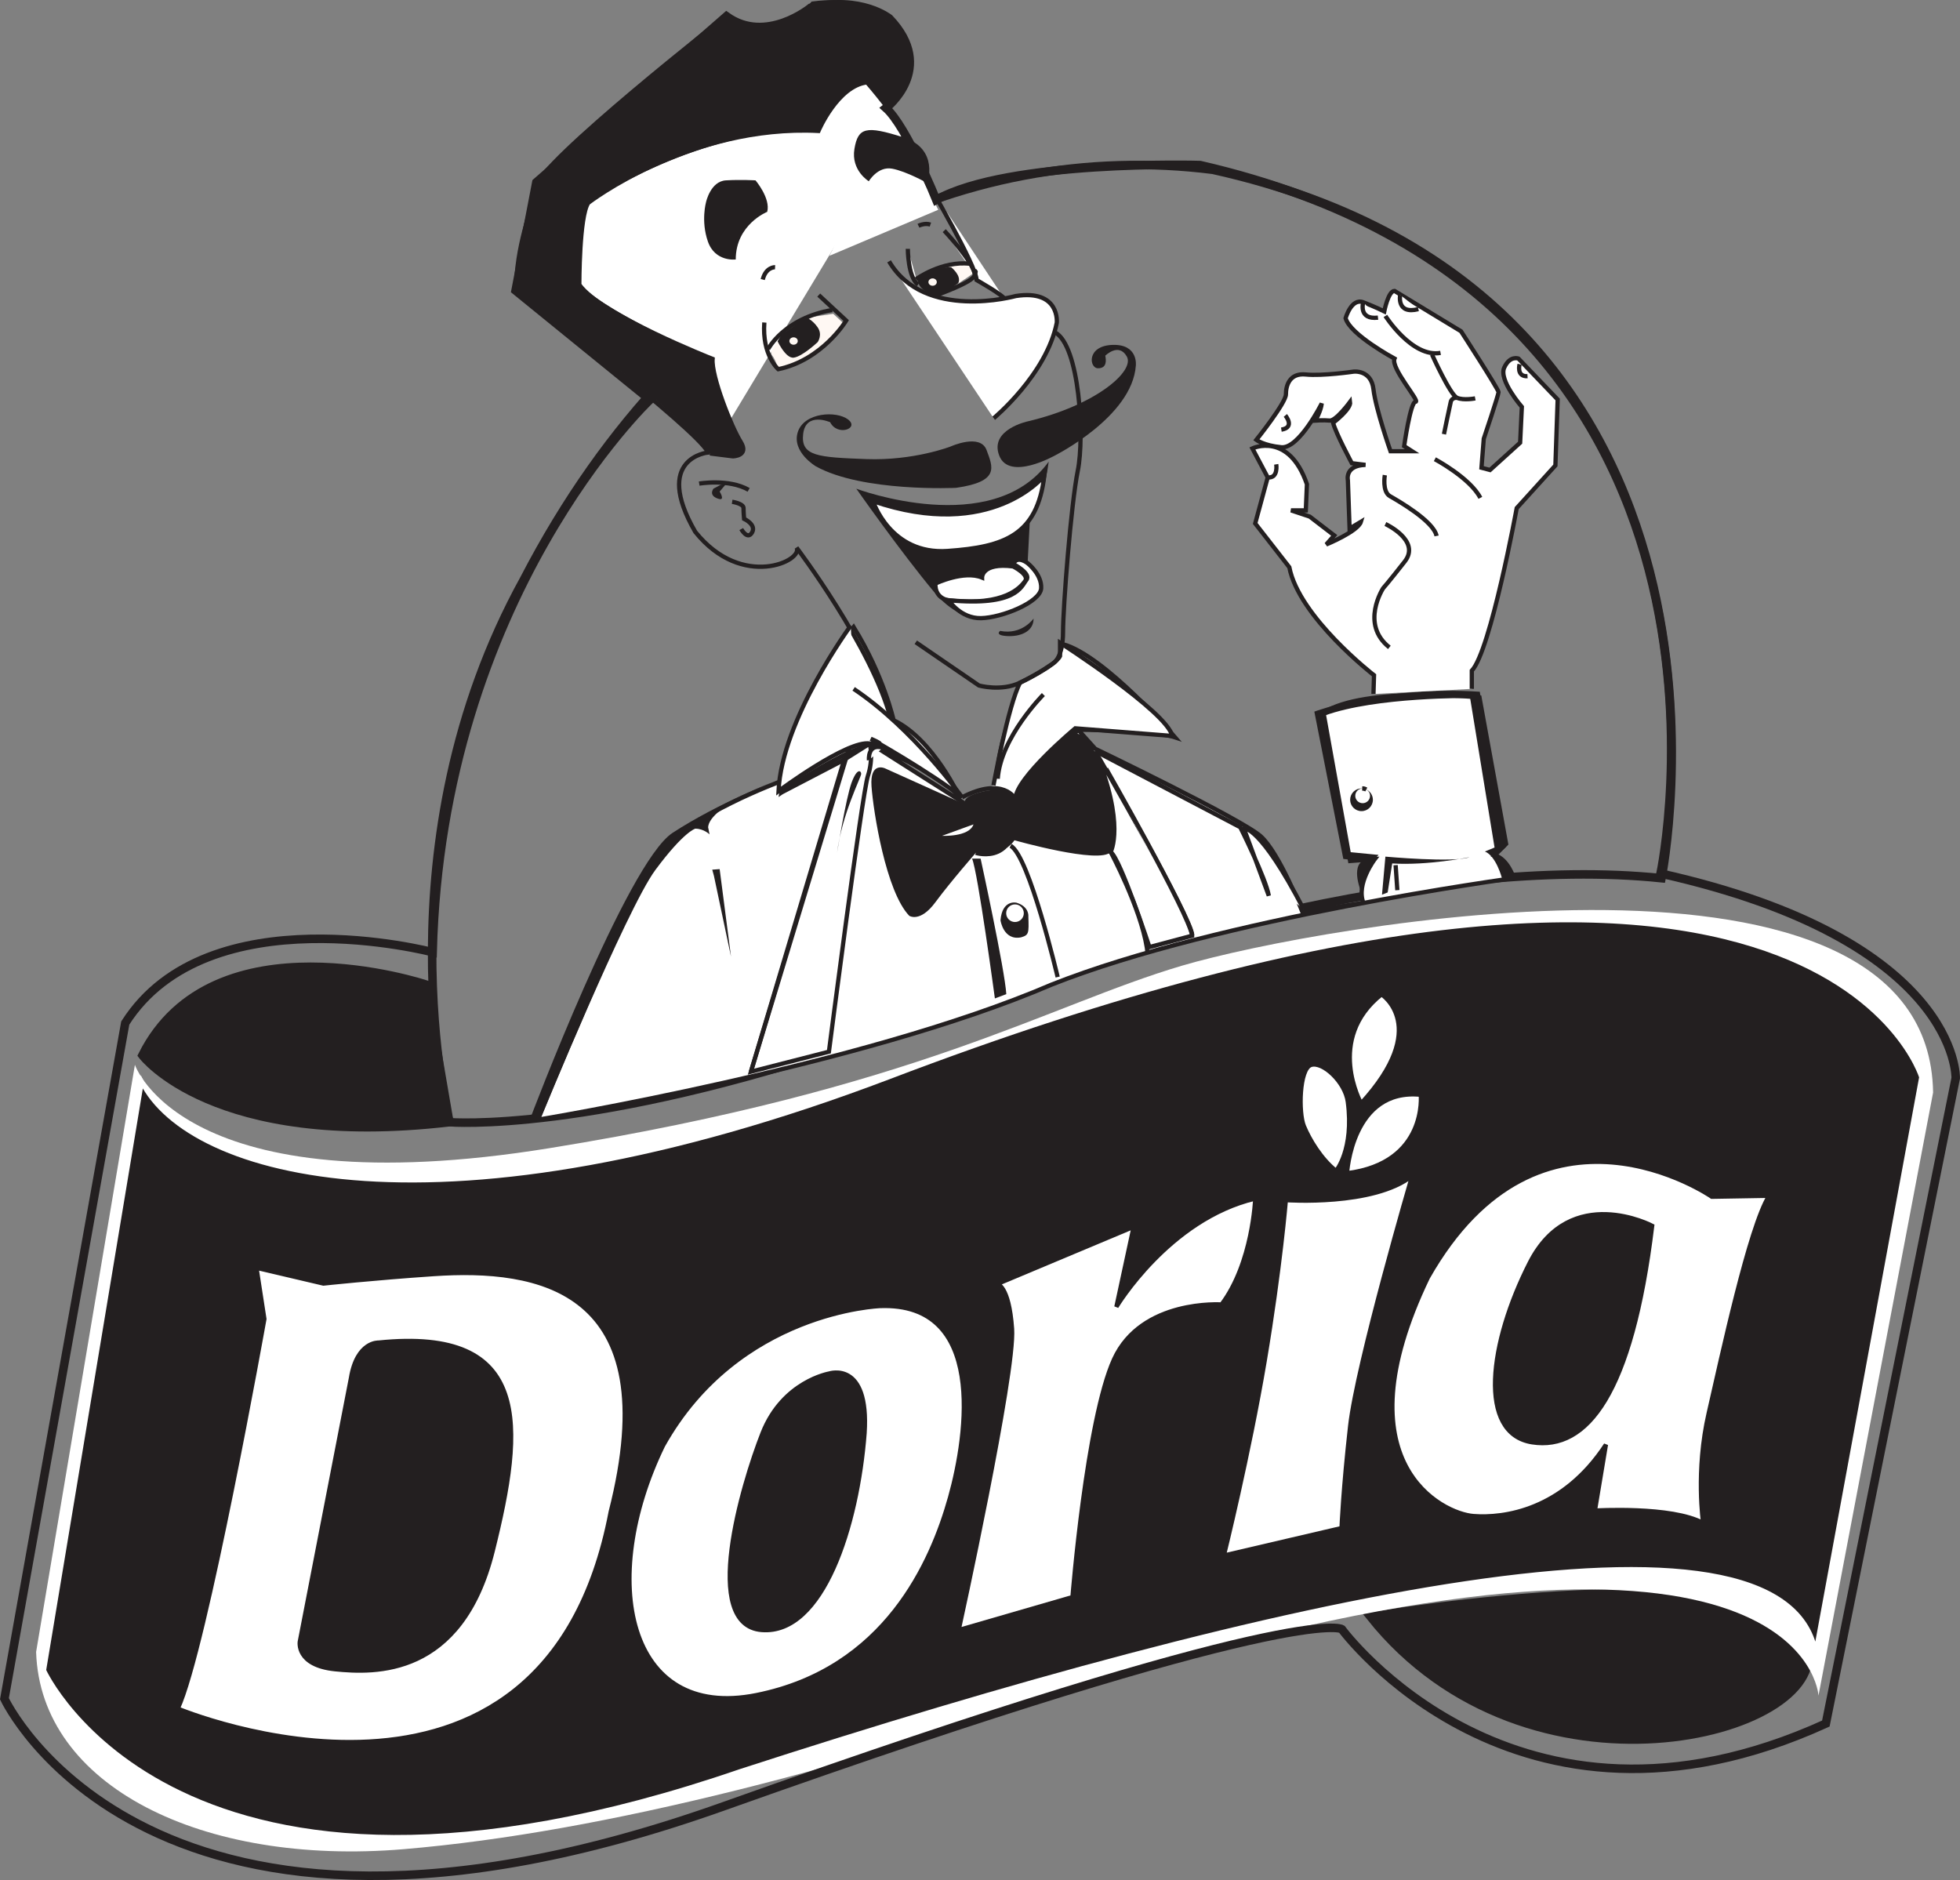 <?xml version="1.0" encoding="UTF-8"?>
<svg xmlns="http://www.w3.org/2000/svg" xmlns:xlink="http://www.w3.org/1999/xlink" width="459.46pt" height="440.72pt" viewBox="0 0 459.46 440.72" version="1.1">
<rect x="0" y="0" width="459.46" height="440.72" fill="#808080" stroke="none"/>
<defs>
<clipPath id="clip1">
  <path d="M 0 0 L 459.461 0 L 459.461 440.719 L 0 440.719 Z M 0 0 "/>
</clipPath>
</defs>
<g id="surface1">
<path style=" stroke:none;fill-rule:nonzero;fill:rgb(13.699%,12.199%,12.5%);fill-opacity:1;" d="M 321.223 378.949 C 321.223 378.949 417.777 362.684 423.656 386.27 C 428.691 406.598 358.168 425.305 321.223 378.949 "/>
<path style="fill:none;stroke-width:20;stroke-linecap:butt;stroke-linejoin:miter;stroke:rgb(13.699%,12.199%,12.5%);stroke-opacity:1;stroke-miterlimit:4;" d="M 3212.227 617.708 C 3212.227 617.708 4177.773 780.364 4236.562 544.505 C 4286.914 341.223 3581.68 154.153 3212.227 617.708 Z M 3212.227 617.708 " transform="matrix(0.1,0,0,-0.1,0,440.72)"/>
<path style="fill:none;stroke-width:20;stroke-linecap:butt;stroke-linejoin:miter;stroke:rgb(13.699%,12.199%,12.5%);stroke-opacity:1;stroke-miterlimit:4;" d="M 2843.203 4009.153 C 2261.953 4082.981 1616.133 3796.966 1228.672 3049.7 C 887.305 2431.536 1053.359 1776.497 1053.359 1776.497 C 1053.359 1776.497 1385.508 1748.841 2031.328 1970.247 C 2612.539 2191.653 3359.844 2403.841 3894.922 2348.528 C 3894.922 2348.528 4171.719 3713.958 2843.203 4009.153 Z M 2843.203 4009.153 " transform="matrix(0.1,0,0,-0.1,0,440.72)"/>
<path style=" stroke:none;fill-rule:nonzero;fill:rgb(100%,100%,100%);fill-opacity:1;" d="M 209.594 29.145 L 194.438 59.961 L 219.945 49.176 "/>
<path style=" stroke:none;fill-rule:nonzero;fill:rgb(100%,100%,100%);fill-opacity:1;" d="M 350.383 200.5 L 353.059 197.824 L 346.816 163.488 C 346.816 163.488 320.062 160.812 310.25 167.055 L 316.492 201.836 L 322.289 201.391 C 322.289 201.391 317.832 207.188 319.613 211.648 L 305.348 213.875 C 305.348 213.875 299.992 200.051 295.535 196.039 C 291.078 192.027 256.742 175.527 256.742 175.527 L 252.727 171.07 L 238.688 187.617 L 227.309 189.094 L 204.57 174.637 L 183.168 185.785 L 183.168 183.109 C 183.168 183.109 161.316 191.137 154.629 200.051 C 147.938 208.973 126.086 262.48 126.086 262.48 C 126.086 262.48 201.895 250 246.488 230.824 C 285.727 215.215 354.844 205.852 354.844 205.852 C 354.844 205.852 353.504 201.391 350.383 200.5 M 252.727 171.07 C 252.727 171.07 270.117 171.07 275.469 172.852 C 275.469 172.852 258.973 153.68 249.16 151.004 L 249.16 154.125 C 249.16 154.125 250.5 155.906 239.797 160.367 C 239.797 160.367 233.555 173.297 233.555 184.445 C 233.555 184.445 237.578 185.883 238.688 187.617 C 238.688 187.617 247.379 172.852 252.727 171.07 M 225.082 187.121 C 225.082 187.121 218.84 173.297 209.477 168.84 C 209.477 168.84 207.246 158.582 200.109 146.988 C 200.109 146.988 186.285 164.379 183.168 185.785 C 183.168 185.785 198.773 175.082 204.57 174.637 C 204.57 174.637 221.516 181.77 225.082 187.121 "/>
<path style="fill:none;stroke-width:10;stroke-linecap:butt;stroke-linejoin:miter;stroke:rgb(13.699%,12.199%,12.5%);stroke-opacity:1;stroke-miterlimit:4;" d="M 3503.828 2402.2 L 3530.586 2428.958 L 3468.164 2772.317 C 3468.164 2772.317 3200.625 2799.075 3102.5 2736.653 L 3164.922 2388.841 L 3222.891 2393.294 C 3222.891 2393.294 3178.32 2335.325 3196.133 2290.716 L 3053.477 2268.45 C 3053.477 2268.45 2999.922 2406.692 2955.352 2446.809 C 2910.781 2486.927 2567.422 2651.927 2567.422 2651.927 L 2527.266 2696.497 L 2386.875 2531.028 L 2273.086 2516.262 L 2045.703 2660.833 L 1831.68 2549.348 L 1831.68 2576.106 C 1831.68 2576.106 1613.164 2495.833 1546.289 2406.692 C 1479.375 2317.473 1260.859 1782.395 1260.859 1782.395 C 1260.859 1782.395 2018.945 1907.2 2464.883 2098.958 C 2857.266 2255.052 3548.438 2348.684 3548.438 2348.684 C 3548.438 2348.684 3535.039 2393.294 3503.828 2402.2 Z M 2527.266 2696.497 C 2527.266 2696.497 2701.172 2696.497 2754.688 2678.684 C 2754.688 2678.684 2589.727 2870.403 2491.602 2897.161 L 2491.602 2865.95 C 2491.602 2865.95 2505 2848.137 2397.969 2803.528 C 2397.969 2803.528 2335.547 2674.231 2335.547 2562.747 C 2335.547 2562.747 2375.781 2548.372 2386.875 2531.028 C 2386.875 2531.028 2473.789 2678.684 2527.266 2696.497 Z M 2250.82 2535.989 C 2250.82 2535.989 2188.398 2674.231 2094.766 2718.802 C 2094.766 2718.802 2072.461 2821.38 2001.094 2937.317 C 2001.094 2937.317 1862.852 2763.411 1831.68 2549.348 C 1831.68 2549.348 1987.734 2656.38 2045.703 2660.833 C 2045.703 2660.833 2215.156 2589.505 2250.82 2535.989 Z M 2250.82 2535.989 " transform="matrix(0.1,0,0,-0.1,0,440.72)"/>
<path style=" stroke:none;fill-rule:nonzero;fill:rgb(100%,100%,100%);fill-opacity:1;" d="M 31.625 249.609 C 31.625 249.609 42.742 283.09 128.902 269.141 C 215.059 255.191 245.633 235.66 277.129 226.363 C 308.629 217.066 452.227 191.023 453.152 256.125 L 426.289 397.477 C 426.289 397.477 423.508 345.398 265.086 391.898 C 199.348 414.324 141.871 429.508 94.625 433.488 C 47.375 437.465 9.457 418.664 8.465 387.25 "/>
<path style=" stroke:none;fill-rule:nonzero;fill:rgb(13.699%,12.199%,12.5%);fill-opacity:1;" d="M 226.637 188.758 L 207.461 180.117 C 207.461 180.117 203.879 178.434 204.297 184.332 C 204.719 190.234 207.668 208.992 213.148 214.684 C 213.148 214.684 215.68 216.371 219.262 211.52 C 222.844 206.676 228.746 199.93 228.746 199.93 C 228.746 199.93 234.859 201.191 237.809 196.977 C 237.809 196.977 257.828 202.668 260.359 199.719 C 262.891 196.77 258.672 178.008 255.09 173.586 C 251.508 169.16 246.871 175.27 246.871 175.27 C 246.871 175.27 240.34 181.594 238.02 187.285 C 238.02 187.285 236.121 184.121 230.223 185.598 C 224.32 187.07 226.637 188.758 226.637 188.758 "/>
<path style=" stroke:none;fill-rule:nonzero;fill:rgb(100%,100%,100%);fill-opacity:1;" d="M 197.883 178.09 L 203.902 174.301 C 203.902 174.301 204.793 177.867 203.453 181.883 C 202.117 185.895 194.312 246.543 194.312 246.543 L 176.031 251.223 "/>
<path style="fill:none;stroke-width:10;stroke-linecap:butt;stroke-linejoin:miter;stroke:rgb(13.699%,12.199%,12.5%);stroke-opacity:1;stroke-miterlimit:4;" d="M 1978.828 2626.302 L 2039.023 2664.192 C 2039.023 2664.192 2047.93 2628.528 2034.531 2588.372 C 2021.172 2548.255 1943.125 1941.77 1943.125 1941.77 L 1760.312 1894.973 Z M 1978.828 2626.302 " transform="matrix(0.1,0,0,-0.1,0,440.72)"/>
<path style=" stroke:none;fill-rule:nonzero;fill:rgb(100%,100%,100%);fill-opacity:1;" d="M 256.742 176.086 C 256.742 176.086 279.707 215.77 279.484 219.34 L 269.449 222.016 C 269.449 222.016 262.641 201.277 260.359 199.719 C 260.359 199.719 263.879 193.254 256.742 176.086 "/>
<path style="fill:none;stroke-width:10;stroke-linecap:butt;stroke-linejoin:miter;stroke:rgb(13.699%,12.199%,12.5%);stroke-opacity:1;stroke-miterlimit:4;" d="M 2567.422 2646.341 C 2567.422 2646.341 2797.07 2249.505 2794.844 2213.802 L 2694.492 2187.044 C 2694.492 2187.044 2626.406 2394.427 2603.594 2410.012 C 2603.594 2410.012 2638.789 2474.661 2567.422 2646.341 Z M 2567.422 2646.341 " transform="matrix(0.1,0,0,-0.1,0,440.72)"/>
<path style=" stroke:none;fill-rule:nonzero;fill:rgb(13.699%,12.199%,12.5%);fill-opacity:1;" d="M 33.23 253.645 L 10.312 391.559 C 10.312 391.559 41.484 460.582 173.504 415.223 C 298.852 374.516 417.863 347.762 425.629 387.125 L 450.387 252.523 C 450.387 252.523 425.629 169.695 208.344 252.523 C 103.262 292.406 44.219 275.801 33.23 253.645 "/>
<path style="fill:none;stroke-width:10;stroke-linecap:butt;stroke-linejoin:miter;stroke:rgb(100%,100%,100%);stroke-opacity:1;stroke-miterlimit:4;" d="M 332.305 1870.755 L 103.125 491.614 C 103.125 491.614 414.844 -198.62 1735.039 254.973 C 2988.516 662.044 4178.633 929.583 4256.289 535.95 L 4503.867 1881.966 C 4503.867 1881.966 4256.289 2710.247 2083.438 1881.966 C 1032.617 1483.138 442.188 1649.192 332.305 1870.755 Z M 332.305 1870.755 " transform="matrix(0.1,0,0,-0.1,0,440.72)"/>
<path style=" stroke:none;fill-rule:nonzero;fill:rgb(13.699%,12.199%,12.5%);fill-opacity:1;" d="M 99.801 230.781 C 99.801 230.781 49.98 214.176 33.375 247.383 C 33.375 247.383 49.98 269.527 105.336 263.07 "/>
<path style="fill:none;stroke-width:20;stroke-linecap:butt;stroke-linejoin:miter;stroke:rgb(13.699%,12.199%,12.5%);stroke-opacity:1;stroke-miterlimit:4;" d="M 998.008 2099.387 C 998.008 2099.387 499.805 2265.442 333.75 1933.372 C 333.75 1933.372 499.805 1711.927 1053.359 1776.497 Z M 998.008 2099.387 " transform="matrix(0.1,0,0,-0.1,0,440.72)"/>
<path style=" stroke:none;fill-rule:nonzero;fill:rgb(100%,100%,100%);fill-opacity:1;" d="M 233.75 301.012 L 265.746 287.59 L 261.703 306.348 C 261.703 306.348 274.023 285.75 294.254 280.969 C 294.254 280.969 293.699 296.051 286.348 305.797 C 286.348 305.797 267.59 304.508 261.152 318.668 C 254.715 332.828 251.406 374.391 251.406 374.391 L 224.738 382.113 C 224.738 382.113 237.98 321.797 237.242 311.496 C 236.508 301.199 233.75 301.012 233.75 301.012 "/>
<path style="fill:none;stroke-width:10;stroke-linecap:butt;stroke-linejoin:miter;stroke:rgb(13.699%,12.199%,12.5%);stroke-opacity:1;stroke-miterlimit:4;" d="M 2337.5 1397.083 L 2657.461 1531.302 L 2617.031 1343.723 C 2617.031 1343.723 2740.234 1549.7 2942.539 1597.513 C 2942.539 1597.513 2936.992 1446.692 2863.477 1349.231 C 2863.477 1349.231 2675.898 1362.122 2611.523 1220.52 C 2547.148 1078.919 2514.062 663.294 2514.062 663.294 L 2247.383 586.067 C 2247.383 586.067 2379.805 1189.231 2372.422 1292.239 C 2365.078 1395.208 2337.5 1397.083 2337.5 1397.083 Z M 2337.5 1397.083 " transform="matrix(0.1,0,0,-0.1,0,440.72)"/>
<path style=" stroke:none;fill-rule:nonzero;fill:rgb(100%,100%,100%);fill-opacity:1;" d="M 301.426 281.336 C 301.426 281.336 322.02 282.809 331.031 275.637 C 331.031 275.637 318.16 319.586 316.504 334.301 C 314.848 349.012 314.48 358.207 314.48 358.207 L 286.898 364.645 C 286.898 364.645 292.781 340.918 296.461 319.035 C 300.137 297.152 301.426 281.336 301.426 281.336 "/>
<path style="fill:none;stroke-width:10;stroke-linecap:butt;stroke-linejoin:miter;stroke:rgb(13.699%,12.199%,12.5%);stroke-opacity:1;stroke-miterlimit:4;" d="M 3014.258 1593.841 C 3014.258 1593.841 3220.195 1579.114 3310.312 1650.833 C 3310.312 1650.833 3181.602 1211.341 3165.039 1064.192 C 3148.477 917.083 3144.805 825.13 3144.805 825.13 L 2868.984 760.755 C 2868.984 760.755 2927.812 998.02 2964.609 1216.848 C 3001.367 1435.677 3014.258 1593.841 3014.258 1593.841 Z M 3014.258 1593.841 " transform="matrix(0.1,0,0,-0.1,0,440.72)"/>
<path style=" stroke:none;fill-rule:nonzero;fill:rgb(100%,100%,100%);fill-opacity:1;" d="M 115.484 363.633 C 108.105 393.156 87.809 392.23 78.582 391.309 C 69.355 390.387 70.277 384.852 70.277 384.852 L 82.273 323.039 C 83.691 314.434 88.73 314.734 88.73 314.734 C 124.711 311.043 122.867 334.109 115.484 363.633 M 101.68 298.672 C 87.676 299.617 75.816 300.895 75.816 300.895 L 60.129 297.207 L 61.977 309.199 C 61.977 309.199 48.137 386.699 41.676 400.535 C 41.676 400.535 127.48 436.52 143.164 354.406 C 156.617 301.762 125.938 297.035 101.68 298.672 "/>
<path style="fill:none;stroke-width:10;stroke-linecap:butt;stroke-linejoin:miter;stroke:rgb(13.699%,12.199%,12.5%);stroke-opacity:1;stroke-miterlimit:4;" d="M 1154.844 770.872 C 1081.055 475.637 878.086 484.895 785.82 494.114 C 693.555 503.333 702.773 558.684 702.773 558.684 L 822.734 1176.809 C 836.914 1262.864 887.305 1259.856 887.305 1259.856 C 1247.109 1296.77 1228.672 1066.106 1154.844 770.872 Z M 1016.797 1420.481 C 876.758 1411.028 758.164 1398.255 758.164 1398.255 L 601.289 1435.13 L 619.766 1315.208 C 619.766 1315.208 481.367 540.208 416.758 401.848 C 416.758 401.848 1274.805 42.005 1431.641 863.138 C 1566.172 1389.583 1259.375 1436.848 1016.797 1420.481 Z M 1016.797 1420.481 " transform="matrix(0.1,0,0,-0.1,0,440.72)"/>
<path style=" stroke:none;fill-rule:nonzero;fill:rgb(100%,100%,100%);fill-opacity:1;" d="M 202.672 335.953 C 201.02 357.656 192.926 383.219 178.582 382.113 C 164.238 381.012 173.984 348.094 178.766 335.953 C 183.547 323.816 194.398 321.98 194.398 321.98 C 194.398 321.98 203.777 318.855 202.672 335.953 M 206.352 306.164 C 206.352 306.164 173.066 307.266 155.41 338.895 C 140.148 370.344 146.953 403.445 177.297 397.375 C 207.637 391.309 218.488 366.113 222.719 351.035 C 226.945 335.953 231.18 305.246 206.352 306.164 "/>
<path style="fill:none;stroke-width:10;stroke-linecap:butt;stroke-linejoin:miter;stroke:rgb(13.699%,12.199%,12.5%);stroke-opacity:1;stroke-miterlimit:4;" d="M 2026.719 1047.669 C 2010.195 830.638 1929.258 575.013 1785.82 586.067 C 1642.383 597.083 1739.844 926.263 1787.656 1047.669 C 1835.469 1169.036 1943.984 1187.395 1943.984 1187.395 C 1943.984 1187.395 2037.773 1218.645 2026.719 1047.669 Z M 2063.516 1345.559 C 2063.516 1345.559 1730.664 1334.544 1554.102 1018.255 C 1401.484 703.763 1469.531 372.747 1772.969 433.45 C 2076.367 494.114 2184.883 746.067 2227.188 896.848 C 2269.453 1047.669 2311.797 1354.739 2063.516 1345.559 Z M 2063.516 1345.559 " transform="matrix(0.1,0,0,-0.1,0,440.72)"/>
<path style=" stroke:none;fill-rule:nonzero;fill:rgb(100%,100%,100%);fill-opacity:1;" d="M 359.168 338.109 C 346.297 336.09 349.055 314.754 358.617 295.996 C 368.18 277.238 387.305 287.355 387.305 287.355 C 382.523 326.707 372.043 340.133 359.168 338.109 M 414.707 280.316 L 401.281 280.547 C 401.281 280.547 361.191 252.777 334.711 299.492 C 313.746 343.074 338.203 354.844 345.379 355.395 C 352.551 355.949 366.34 354.109 376.457 338.66 L 373.883 354.109 C 373.883 354.109 391.902 353.004 399.258 357.047 C 399.258 357.047 397.422 344.914 400.547 331.305 C 403.672 317.695 410.109 287.672 414.707 280.316 "/>
<path style="fill:none;stroke-width:10;stroke-linecap:butt;stroke-linejoin:miter;stroke:rgb(13.699%,12.199%,12.5%);stroke-opacity:1;stroke-miterlimit:4;" d="M 3591.68 1026.106 C 3462.969 1046.302 3490.547 1259.661 3586.172 1447.239 C 3681.797 1634.817 3873.047 1533.645 3873.047 1533.645 C 3825.234 1140.13 3720.43 1005.872 3591.68 1026.106 Z M 4147.07 1604.036 L 4012.812 1601.731 C 4012.812 1601.731 3611.914 1879.427 3347.109 1412.278 C 3137.461 976.458 3382.031 858.763 3453.789 853.255 C 3525.508 847.708 3663.398 866.106 3764.57 1020.598 L 3738.828 866.106 C 3738.828 866.106 3919.023 877.161 3992.578 836.731 C 3992.578 836.731 3974.219 958.059 4005.469 1094.153 C 4036.719 1230.247 4101.094 1530.481 4147.07 1604.036 Z M 4147.07 1604.036 " transform="matrix(0.1,0,0,-0.1,0,440.72)"/>
<path style=" stroke:none;fill-rule:nonzero;fill:rgb(100%,100%,100%);fill-opacity:1;" d="M 315.953 258.297 C 315.344 253.645 310.07 248.73 307.309 249.652 C 304.551 250.57 304.367 260.871 305.656 263.992 C 306.941 267.121 309.699 271.719 313.195 274.477 C 313.195 274.477 317.426 269.516 315.953 258.297 "/>
<path style="fill:none;stroke-width:10;stroke-linecap:butt;stroke-linejoin:miter;stroke:rgb(13.699%,12.199%,12.5%);stroke-opacity:1;stroke-miterlimit:4;" d="M 3159.531 1824.231 C 3153.438 1870.755 3100.703 1919.895 3073.086 1910.677 C 3045.508 1901.497 3043.672 1798.489 3056.562 1767.278 C 3069.414 1735.989 3096.992 1690.013 3131.953 1662.434 C 3131.953 1662.434 3174.258 1712.044 3159.531 1824.231 Z M 3159.531 1824.231 " transform="matrix(0.1,0,0,-0.1,0,440.72)"/>
<path style=" stroke:none;fill-rule:nonzero;fill:rgb(100%,100%,100%);fill-opacity:1;" d="M 315.77 275.027 C 315.77 275.027 316.871 254.984 333.055 256.641 C 333.055 256.641 334.711 272.637 315.77 275.027 "/>
<path style="fill:none;stroke-width:10;stroke-linecap:butt;stroke-linejoin:miter;stroke:rgb(13.699%,12.199%,12.5%);stroke-opacity:1;stroke-miterlimit:4;" d="M 3157.695 1656.927 C 3157.695 1656.927 3168.711 1857.356 3330.547 1840.794 C 3330.547 1840.794 3347.109 1680.833 3157.695 1656.927 Z M 3157.695 1656.927 " transform="matrix(0.1,0,0,-0.1,0,440.72)"/>
<path style=" stroke:none;fill-rule:nonzero;fill:rgb(100%,100%,100%);fill-opacity:1;" d="M 319.078 258.664 C 319.078 258.664 310.621 243.582 323.859 233.102 C 323.859 233.102 335.629 240.641 319.078 258.664 "/>
<path style="fill:none;stroke-width:10;stroke-linecap:butt;stroke-linejoin:miter;stroke:rgb(13.699%,12.199%,12.5%);stroke-opacity:1;stroke-miterlimit:4;" d="M 3190.781 1820.559 C 3190.781 1820.559 3106.211 1971.38 3238.594 2076.184 C 3238.594 2076.184 3356.289 2000.794 3190.781 1820.559 Z M 3190.781 1820.559 " transform="matrix(0.1,0,0,-0.1,0,440.72)"/>
<path style=" stroke:none;fill-rule:nonzero;fill:rgb(13.699%,12.199%,12.5%);fill-opacity:1;" d="M 222.844 104.668 C 222.844 104.668 229.797 101.504 231.273 105.512 C 232.75 109.516 234.434 112.887 224.109 114.363 C 224.109 114.363 202.191 115.414 191.23 109.305 C 191.23 109.305 185.539 105.934 187.016 101.293 C 188.492 96.66 196.078 96.234 198.816 98.344 C 201.559 100.453 196.285 102.352 194.602 98.977 C 194.602 98.977 188.91 96.445 188.277 101.719 C 187.648 106.984 191.863 107.195 203.035 107.617 C 214.203 108.039 222.844 104.668 222.844 104.668 "/>
<path style=" stroke:none;fill-rule:nonzero;fill:rgb(13.699%,12.199%,12.5%);fill-opacity:1;" d="M 240.969 98.766 C 240.969 98.766 231.906 100.66 234.227 106.773 C 236.547 112.887 247.293 106.773 247.293 106.773 C 247.293 106.773 265.418 97.711 266.262 85.699 C 266.262 85.699 266.891 80.641 260.781 80.852 C 254.668 81.062 255.301 86.332 257.41 86.332 C 259.516 86.332 259.309 84.434 259.098 83.383 C 259.098 83.383 262.258 80.219 264.152 83.59 C 266.051 86.965 256.984 94.969 240.969 98.766 "/>
<path style=" stroke:none;fill-rule:nonzero;fill:rgb(100%,100%,100%);fill-opacity:1;" d="M 219.508 136.879 C 219.508 136.879 226.137 133.703 230.434 135.48 C 230.434 135.48 230.344 131.93 237.719 132.863 C 237.719 132.863 241.641 134.824 240.52 136.32 C 239.398 137.816 235.848 142.109 223.148 140.895 C 223.148 140.895 219.324 140.801 219.508 136.879 "/>
<path style="fill:none;stroke-width:10;stroke-linecap:butt;stroke-linejoin:miter;stroke:rgb(13.699%,12.199%,12.5%);stroke-opacity:1;stroke-miterlimit:4;" d="M 2195.078 3038.411 C 2195.078 3038.411 2261.367 3070.169 2304.336 3052.395 C 2304.336 3052.395 2303.438 3087.903 2377.188 3078.567 C 2377.188 3078.567 2416.406 3058.958 2405.195 3043.997 C 2393.984 3029.036 2358.477 2986.106 2231.484 2998.255 C 2231.484 2998.255 2193.242 2999.192 2195.078 3038.411 Z M 2195.078 3038.411 " transform="matrix(0.1,0,0,-0.1,0,440.72)"/>
<path style=" stroke:none;fill-rule:nonzero;fill:rgb(13.699%,12.199%,12.5%);fill-opacity:1;" d="M 200.738 114.566 C 200.738 114.566 232.582 126.52 245.84 108.215 C 245.84 108.215 244.441 119.234 241.453 121.191 L 240.891 132.023 C 240.891 132.023 247.711 137.629 241.453 141.363 C 235.195 145.098 226.887 148.273 218.949 138.75 C 211.012 129.227 200.738 114.566 200.738 114.566 "/>
<path style=" stroke:none;fill-rule:nonzero;fill:rgb(13.699%,12.199%,12.5%);fill-opacity:1;" d="M 242.293 144.996 C 242.293 144.996 239.586 148.922 234.449 147.895 C 234.449 147.895 233.047 148.922 236.035 149.105 C 239.023 149.293 242.293 148.172 242.293 144.996 "/>
<path style="fill-rule:nonzero;fill:rgb(100%,100%,100%);fill-opacity:1;stroke-width:10;stroke-linecap:butt;stroke-linejoin:miter;stroke:rgb(13.699%,12.199%,12.5%);stroke-opacity:1;stroke-miterlimit:4;" d="M 2153.047 3877.903 C 2153.047 3877.903 2168.008 3885.364 2181.055 3880.716 " transform="matrix(0.1,0,0,-0.1,0,440.72)"/>
<path style=" stroke:none;fill-rule:nonzero;fill:rgb(100%,96.899%,95.299%);fill-opacity:1;" d="M 182.438 86.547 C 182.438 86.547 195.23 82.156 197.75 75.809 L 195.324 73.566 L 190.188 74.316 L 181.41 80.289 C 181.41 80.289 180.195 82.344 181.035 83.371 C 181.879 84.398 182.438 86.547 182.438 86.547 "/>
<path style=" stroke:none;fill-rule:nonzero;fill:rgb(100%,96.899%,95.299%);fill-opacity:1;" d="M 221.059 62.023 L 226.754 61.742 C 226.754 61.742 228.715 63.609 227.871 64.266 C 227.031 64.918 223.672 67.066 223.672 67.066 C 223.672 67.066 226.102 63.797 221.059 62.023 "/>
<path style=" stroke:none;fill-rule:nonzero;fill:rgb(13.699%,12.199%,12.5%);fill-opacity:1;" d="M 181.973 79.355 C 181.973 79.355 184.027 84.117 186.078 83.84 C 188.133 83.559 191.68 80.195 191.68 80.195 C 191.68 80.195 192.895 78.516 191.68 76.742 C 190.469 74.969 188.977 74.406 188.977 74.406 "/>
<path style=" stroke:none;fill-rule:nonzero;fill:rgb(13.699%,12.199%,12.5%);fill-opacity:1;" d="M 185.426 79.73 C 185.426 80.504 186.137 81.129 187.012 81.129 C 187.891 81.129 188.602 80.504 188.602 79.73 C 188.602 78.957 187.891 78.328 187.012 78.328 C 186.137 78.328 185.426 78.957 185.426 79.73 "/>
<path style=" stroke:none;fill-rule:nonzero;fill:rgb(100%,96.899%,95.299%);fill-opacity:1;" d="M 185.051 79.941 C 185.051 80.418 185.492 80.809 186.031 80.809 C 186.574 80.809 187.012 80.418 187.012 79.941 C 187.012 79.465 186.574 79.078 186.031 79.078 C 185.492 79.078 185.051 79.465 185.051 79.941 "/>
<path style=" stroke:none;fill-rule:nonzero;fill:rgb(13.699%,12.199%,12.5%);fill-opacity:1;" d="M 215.117 65.348 C 215.117 65.348 219.602 62.551 222.965 62.641 C 222.965 62.641 225.484 64.602 224.645 66.375 C 224.645 66.375 220.91 69.273 219.508 69.176 C 219.508 69.176 215.117 68.523 215.117 65.348 "/>
<path style=" stroke:none;fill-rule:nonzero;fill:rgb(13.699%,12.199%,12.5%);fill-opacity:1;" d="M 218.016 65.91 C 218.016 66.684 218.727 67.309 219.602 67.309 C 220.48 67.309 221.188 66.684 221.188 65.91 C 221.188 65.137 220.48 64.512 219.602 64.512 C 218.727 64.512 218.016 65.137 218.016 65.91 "/>
<path style=" stroke:none;fill-rule:nonzero;fill:rgb(100%,96.899%,95.299%);fill-opacity:1;" d="M 217.641 66.121 C 217.641 66.598 218.082 66.988 218.621 66.988 C 219.164 66.988 219.602 66.598 219.602 66.121 C 219.602 65.645 219.164 65.258 218.621 65.258 C 218.082 65.258 217.641 65.645 217.641 66.121 "/>
<path style="fill:none;stroke-width:10;stroke-linecap:butt;stroke-linejoin:miter;stroke:rgb(13.699%,12.199%,12.5%);stroke-opacity:1;stroke-miterlimit:4;" d="M 2079.141 4158.02 C 2079.141 4158.02 2143.789 4217.083 2132.656 4273.958 C 2121.484 4330.794 2066.875 4419.973 1905.234 4398.802 C 1905.234 4398.802 1822.734 4296.262 1704.57 4372.044 C 1704.57 4372.044 1263.125 4026.458 1254.219 3966.262 C 1245.273 3906.067 1210.703 3835.833 1209.609 3725.481 C 1209.609 3725.481 1633.242 3402.161 1659.961 3346.458 C 1659.961 3346.458 1529.531 3334.192 1629.883 3160.286 C 1740.234 3023.177 1884.062 3093.372 1867.305 3123.489 C 1867.305 3123.489 2044.57 2889.387 2088.047 2722.161 " transform="matrix(0.1,0,0,-0.1,0,440.72)"/>
<path style="fill-rule:nonzero;fill:rgb(100%,100%,100%);fill-opacity:1;stroke-width:10;stroke-linecap:butt;stroke-linejoin:miter;stroke:rgb(13.699%,12.199%,12.5%);stroke-opacity:1;stroke-miterlimit:4;" d="M 1994.414 2940.637 C 1994.414 2940.637 1832.773 2721.028 1824.961 2552.708 C 1824.961 2552.708 1986.602 2673.098 2039.023 2664.192 C 2091.406 2655.286 2041.211 2675.325 2041.211 2675.325 C 2041.211 2675.325 2178.359 2598.411 2255.273 2538.216 C 2255.273 2538.216 2141.562 2698.723 2001.094 2792.395 " transform="matrix(0.1,0,0,-0.1,0,440.72)"/>
<path style=" stroke:none;fill-rule:nonzero;fill:rgb(13.699%,12.199%,12.5%);fill-opacity:1;" d="M 182.496 182.773 C 182.496 182.773 166.332 188.906 165.996 193.922 L 166.332 195.594 C 166.332 195.594 164.992 194.258 162.988 194.258 C 162.988 194.258 160.312 194.926 153.621 203.953 C 146.934 212.984 126.867 261.812 126.867 261.812 L 124.191 262.48 C 124.191 262.48 146.934 202.281 157.637 195.258 C 168.34 188.234 182.496 182.773 182.496 182.773 "/>
<path style="fill-rule:nonzero;fill:rgb(100%,100%,100%);fill-opacity:1;stroke-width:10;stroke-linecap:butt;stroke-linejoin:miter;stroke:rgb(13.699%,12.199%,12.5%);stroke-opacity:1;stroke-miterlimit:4;" d="M 1991.055 2655.286 L 1760.312 1894.973 " transform="matrix(0.1,0,0,-0.1,0,440.72)"/>
<path style=" stroke:none;fill-rule:nonzero;fill:rgb(13.699%,12.199%,12.5%);fill-opacity:1;" d="M 196.219 199.934 C 196.219 199.934 198.312 187.035 199.625 183.469 C 200.938 179.902 201.879 180.688 201.879 181.422 C 201.879 182.156 197.367 190.863 196.219 199.934 "/>
<path style="fill-rule:nonzero;fill:rgb(100%,100%,100%);fill-opacity:1;stroke-width:10;stroke-linecap:butt;stroke-linejoin:miter;stroke:rgb(13.699%,12.199%,12.5%);stroke-opacity:1;stroke-miterlimit:4;" d="M 2037.031 2625.169 C 2037.031 2625.169 2032.852 2665.325 2069.648 2654.427 " transform="matrix(0.1,0,0,-0.1,0,440.72)"/>
<path style=" stroke:none;fill-rule:nonzero;fill:rgb(100%,100%,100%);fill-opacity:1;" d="M 220.848 195.93 C 220.848 195.93 227.199 196.262 228.203 193.254 "/>
<path style="fill-rule:nonzero;fill:rgb(100%,100%,100%);fill-opacity:1;stroke-width:10;stroke-linecap:butt;stroke-linejoin:miter;stroke:rgb(13.699%,12.199%,12.5%);stroke-opacity:1;stroke-miterlimit:4;" d="M 2328.867 2566.106 C 2328.867 2566.106 2363.438 2754.466 2391.289 2806.887 C 2391.289 2806.887 2473.789 2845.872 2484.922 2869.309 L 2484.922 2900.52 C 2484.922 2900.52 2735.742 2738.88 2748.008 2682.005 L 2520.586 2699.856 C 2520.586 2699.856 2381.367 2584.036 2380.195 2534.348 C 2380.195 2534.348 2352.266 2588.372 2255.273 2538.216 " transform="matrix(0.1,0,0,-0.1,0,440.72)"/>
<path style="fill-rule:nonzero;fill:rgb(100%,100%,100%);fill-opacity:1;stroke-width:10;stroke-linecap:butt;stroke-linejoin:miter;stroke:rgb(13.699%,12.199%,12.5%);stroke-opacity:1;stroke-miterlimit:4;" d="M 2445.898 2778.997 C 2445.898 2778.997 2345.586 2678.684 2338.867 2581.692 " transform="matrix(0.1,0,0,-0.1,0,440.72)"/>
<path style="fill:none;stroke-width:10;stroke-linecap:butt;stroke-linejoin:miter;stroke:rgb(13.699%,12.199%,12.5%);stroke-opacity:1;stroke-miterlimit:4;" d="M 2445.898 2514.817 C 2365.625 2467.981 2380.195 2534.387 2380.195 2534.387 C 2394.727 2373.333 2287.461 2407.903 2287.461 2407.903 " transform="matrix(0.1,0,0,-0.1,0,440.72)"/>
<path style=" stroke:none;fill-rule:nonzero;fill:rgb(13.699%,12.199%,12.5%);fill-opacity:1;" d="M 233.219 234.055 C 233.219 234.055 229.207 204.289 227.867 201.277 L 229.875 201.277 C 229.875 201.277 235.562 227.367 235.895 233.051 "/>
<path style="fill-rule:nonzero;fill:rgb(100%,100%,100%);fill-opacity:1;stroke-width:10;stroke-linecap:butt;stroke-linejoin:miter;stroke:rgb(13.699%,12.199%,12.5%);stroke-opacity:1;stroke-miterlimit:4;" d="M 2479.336 2116.809 C 2479.336 2116.809 2412.461 2401.106 2368.984 2424.505 " transform="matrix(0.1,0,0,-0.1,0,440.72)"/>
<path style="fill-rule:nonzero;fill:rgb(100%,100%,100%);fill-opacity:1;stroke-width:10;stroke-linecap:butt;stroke-linejoin:miter;stroke:rgb(13.699%,12.199%,12.5%);stroke-opacity:1;stroke-miterlimit:4;" d="M 2603.594 2410.012 C 2603.594 2410.012 2673.555 2279.348 2688.398 2185.989 C 2689.062 2181.809 2689.609 2177.708 2690.039 2173.645 " transform="matrix(0.1,0,0,-0.1,0,440.72)"/>
<path style="fill-rule:nonzero;fill:rgb(100%,100%,100%);fill-opacity:1;stroke-width:10;stroke-linecap:butt;stroke-linejoin:miter;stroke:rgb(13.699%,12.199%,12.5%);stroke-opacity:1;stroke-miterlimit:4;" d="M 2593.047 2605.091 C 2593.047 2605.091 2785.938 2267.317 2794.844 2213.802 " transform="matrix(0.1,0,0,-0.1,0,440.72)"/>
<path style="fill-rule:nonzero;fill:rgb(100%,100%,100%);fill-opacity:1;stroke-width:10;stroke-linecap:butt;stroke-linejoin:miter;stroke:rgb(13.699%,12.199%,12.5%);stroke-opacity:1;stroke-miterlimit:4;" d="M 2567.422 2646.341 L 2907.422 2467.981 C 2907.422 2467.981 2967.617 2347.591 2974.297 2307.434 L 2915.82 2465.325 C 2915.82 2465.325 2953.086 2473.723 3055.586 2276.497 " transform="matrix(0.1,0,0,-0.1,0,440.72)"/>
<path style=" stroke:none;fill-rule:nonzero;fill:rgb(13.699%,12.199%,12.5%);fill-opacity:1;" d="M 319.562 210.273 C 319.562 210.273 316.5 203.879 319.297 201.879 L 314.898 201.348 L 308.105 166.824 C 308.105 166.824 324.23 160.695 346.887 162.16 L 353.016 198.547 L 351.148 200.277 C 351.148 200.277 354.48 203.078 355.148 205.477 L 352.086 205.875 C 352.086 205.875 350.754 200.68 348.086 199.609 L 350.352 198.68 L 344.621 163.629 C 344.621 163.629 322.496 163.359 310.504 167.758 L 316.367 199.746 L 323.164 200.41 C 323.164 200.41 319.297 204.145 319.562 210.273 "/>
<path style=" stroke:none;fill-rule:nonzero;fill:rgb(13.699%,12.199%,12.5%);fill-opacity:1;" d="M 323.965 209.738 L 324.762 200.812 C 324.762 200.812 340.887 202.277 344.484 200.945 C 344.484 200.945 334.625 202.945 326.359 202.41 L 325.297 209.207 "/>
<path style="fill-rule:nonzero;fill:rgb(100%,100%,100%);fill-opacity:1;stroke-width:10;stroke-linecap:butt;stroke-linejoin:miter;stroke:rgb(13.699%,12.199%,12.5%);stroke-opacity:1;stroke-miterlimit:4;" d="M 3275.625 2320.442 L 3271.602 2379.075 " transform="matrix(0.1,0,0,-0.1,0,440.72)"/>
<path style=" stroke:none;fill-rule:nonzero;fill:rgb(13.699%,12.199%,12.5%);fill-opacity:1;" d="M 320.273 185.066 C 320.797 185.367 321.164 185.906 321.164 186.551 C 321.164 187.508 320.387 188.285 319.434 188.285 C 318.473 188.285 317.699 187.508 317.699 186.551 C 317.699 185.629 318.426 184.887 319.34 184.836 C 319.281 184.832 319.223 184.82 319.164 184.82 C 317.691 184.82 316.5 186.012 316.5 187.484 C 316.5 188.957 317.691 190.148 319.164 190.148 C 320.637 190.148 321.828 188.957 321.828 187.484 C 321.828 186.41 321.191 185.488 320.273 185.066 "/>
<path style=" stroke:none;fill-rule:nonzero;fill:rgb(100%,100%,100%);fill-opacity:1;" d="M 319.434 184.816 C 319.402 184.816 319.371 184.836 319.34 184.836 C 319.672 184.859 319.988 184.934 320.273 185.066 C 320.02 184.922 319.746 184.816 319.434 184.816 "/>
<path style="fill:none;stroke-width:10;stroke-linecap:butt;stroke-linejoin:miter;stroke:rgb(13.699%,12.199%,12.5%);stroke-opacity:1;stroke-miterlimit:4;" d="M 3194.336 2559.036 C 3194.023 2559.036 3193.711 2558.841 3193.398 2558.841 C 3196.719 2558.606 3199.883 2557.864 3202.734 2556.536 C 3200.195 2557.981 3197.461 2559.036 3194.336 2559.036 Z M 3194.336 2559.036 " transform="matrix(0.1,0,0,-0.1,0,440.72)"/>
<path style=" stroke:none;fill-rule:nonzero;fill:rgb(13.699%,12.199%,12.5%);fill-opacity:1;" d="M 237.934 216.141 C 236.793 216.141 235.867 215.215 235.867 214.074 C 235.867 212.934 236.793 212.008 237.934 212.008 C 239.074 212.008 240 212.934 240 214.074 C 240 215.215 239.074 216.141 237.934 216.141 M 241.066 214.809 C 241.066 214.809 241.332 212.539 238.266 211.609 C 238.266 211.609 234.938 210.809 234.535 215.738 C 234.535 215.738 235.203 220.535 239.332 219.738 C 241.199 219.203 241.199 218.805 241.066 214.809 "/>
<path style="fill-rule:nonzero;fill:rgb(100%,100%,100%);fill-opacity:1;stroke-width:10;stroke-linecap:butt;stroke-linejoin:miter;stroke:rgb(13.699%,12.199%,12.5%);stroke-opacity:1;stroke-miterlimit:4;" d="M 3219.648 2780.325 L 3220.977 2824.27 C 3220.977 2824.27 3045.039 2960.247 3022.383 3077.512 L 2942.422 3180.13 L 2971.758 3288.098 L 2935.781 3356.067 C 2935.781 3356.067 3021.055 3396.028 3063.672 3272.083 L 3061.055 3210.794 L 3026.406 3210.794 L 3070.352 3196.106 L 3127.656 3152.122 L 3109.023 3130.833 C 3109.023 3130.833 3183.633 3161.458 3190.312 3184.114 L 3163.672 3168.137 L 3159.688 3281.419 C 3159.688 3281.419 3151.641 3316.067 3200.977 3317.395 L 3168.984 3321.38 C 3168.984 3321.38 3131.68 3390.716 3125 3416.028 C 3125 3416.028 3167.656 3448.02 3165 3465.325 C 3165 3465.325 3131.68 3420.012 3116.992 3421.341 C 3102.344 3422.708 3083.711 3421.341 3083.711 3421.341 C 3083.711 3421.341 3097.031 3445.325 3098.359 3461.341 C 3098.359 3461.341 3045.078 3354.739 3003.711 3358.723 C 2962.422 3362.708 2945.078 3376.028 2945.078 3376.028 C 2945.078 3376.028 3014.414 3462.669 3014.414 3482.669 C 3014.414 3502.63 3022.383 3533.294 3061.055 3529.309 C 3099.688 3525.325 3173.008 3535.989 3173.008 3535.989 C 3173.008 3535.989 3214.297 3541.302 3219.648 3494.661 C 3224.961 3448.02 3259.609 3349.387 3259.609 3349.387 L 3310.273 3349.387 L 3291.602 3361.38 C 3291.602 3361.38 3306.289 3465.325 3318.242 3465.325 C 3330.273 3465.325 3259.609 3543.997 3268.945 3566.614 C 3268.945 3566.614 3165 3622.591 3154.336 3661.223 C 3154.336 3661.223 3167.656 3709.231 3195.664 3698.567 C 3223.633 3687.903 3244.961 3677.239 3244.961 3677.239 C 3244.961 3677.239 3254.297 3725.247 3268.945 3725.247 L 3424.883 3630.598 C 3424.883 3630.598 3512.852 3494.661 3512.852 3487.981 C 3512.852 3481.341 3478.203 3378.684 3478.203 3378.684 L 3472.852 3310.716 L 3492.852 3305.403 L 3563.477 3369.387 L 3567.5 3453.333 C 3567.5 3453.333 3512.852 3515.989 3526.172 3545.286 C 3539.492 3574.622 3559.492 3566.614 3559.492 3566.614 L 3651.445 3470.677 L 3646.133 3316.067 L 3555.469 3216.106 C 3555.469 3216.106 3494.18 2881.614 3450.195 2834.934 L 3450.195 2792.317 " transform="matrix(0.1,0,0,-0.1,0,440.72)"/>
<path style="fill-rule:nonzero;fill:rgb(100%,100%,100%);fill-opacity:1;stroke-width:10;stroke-linecap:butt;stroke-linejoin:miter;stroke:rgb(13.699%,12.199%,12.5%);stroke-opacity:1;stroke-miterlimit:4;" d="M 3247.617 3666.575 C 3247.617 3666.575 3310.273 3567.942 3376.875 3579.934 " transform="matrix(0.1,0,0,-0.1,0,440.72)"/>
<path style="fill-rule:nonzero;fill:rgb(100%,100%,100%);fill-opacity:1;stroke-width:10;stroke-linecap:butt;stroke-linejoin:miter;stroke:rgb(13.699%,12.199%,12.5%);stroke-opacity:1;stroke-miterlimit:4;" d="M 3356.914 3575.95 C 3356.914 3575.95 3399.57 3481.341 3415.547 3474.661 C 3431.523 3467.981 3458.164 3473.333 3458.164 3473.333 " transform="matrix(0.1,0,0,-0.1,0,440.72)"/>
<path style="fill-rule:nonzero;fill:rgb(100%,100%,100%);fill-opacity:1;stroke-width:10;stroke-linecap:butt;stroke-linejoin:miter;stroke:rgb(13.699%,12.199%,12.5%);stroke-opacity:1;stroke-miterlimit:4;" d="M 3415.547 3474.661 C 3415.547 3474.661 3403.555 3475.989 3400.898 3465.325 C 3398.242 3454.661 3384.883 3389.387 3384.883 3389.387 " transform="matrix(0.1,0,0,-0.1,0,440.72)"/>
<path style="fill-rule:nonzero;fill:rgb(100%,100%,100%);fill-opacity:1;stroke-width:10;stroke-linecap:butt;stroke-linejoin:miter;stroke:rgb(13.699%,12.199%,12.5%);stroke-opacity:1;stroke-miterlimit:4;" d="M 3363.555 3330.716 C 3363.555 3330.716 3446.211 3286.731 3470.195 3240.091 " transform="matrix(0.1,0,0,-0.1,0,440.72)"/>
<path style="fill-rule:nonzero;fill:rgb(100%,100%,100%);fill-opacity:1;stroke-width:10;stroke-linecap:butt;stroke-linejoin:miter;stroke:rgb(13.699%,12.199%,12.5%);stroke-opacity:1;stroke-miterlimit:4;" d="M 3246.289 3293.411 C 3246.289 3293.411 3239.648 3254.778 3258.281 3244.114 C 3276.953 3233.45 3360.898 3185.442 3367.578 3150.794 " transform="matrix(0.1,0,0,-0.1,0,440.72)"/>
<path style="fill-rule:nonzero;fill:rgb(100%,100%,100%);fill-opacity:1;stroke-width:10;stroke-linecap:butt;stroke-linejoin:miter;stroke:rgb(13.699%,12.199%,12.5%);stroke-opacity:1;stroke-miterlimit:4;" d="M 3247.617 3178.802 C 3247.617 3178.802 3331.602 3140.13 3292.93 3090.833 C 3254.297 3041.536 3242.305 3028.216 3242.305 3028.216 C 3242.305 3028.216 3187.656 2944.231 3256.953 2889.583 " transform="matrix(0.1,0,0,-0.1,0,440.72)"/>
<path style="fill-rule:nonzero;fill:rgb(100%,100%,100%);fill-opacity:1;stroke-width:10;stroke-linecap:butt;stroke-linejoin:miter;stroke:rgb(13.699%,12.199%,12.5%);stroke-opacity:1;stroke-miterlimit:4;" d="M 3013.047 3433.333 C 3013.047 3433.333 3037.031 3405.364 3003.711 3400.012 " transform="matrix(0.1,0,0,-0.1,0,440.72)"/>
<path style="fill-rule:nonzero;fill:rgb(100%,100%,100%);fill-opacity:1;stroke-width:10;stroke-linecap:butt;stroke-linejoin:miter;stroke:rgb(13.699%,12.199%,12.5%);stroke-opacity:1;stroke-miterlimit:4;" d="M 2991.758 3318.723 C 2991.758 3318.723 2997.07 3285.403 2971.758 3288.098 " transform="matrix(0.1,0,0,-0.1,0,440.72)"/>
<path style="fill-rule:nonzero;fill:rgb(100%,100%,100%);fill-opacity:1;stroke-width:10;stroke-linecap:butt;stroke-linejoin:miter;stroke:rgb(13.699%,12.199%,12.5%);stroke-opacity:1;stroke-miterlimit:4;" d="M 3195.625 3698.567 C 3195.625 3698.567 3183.633 3657.239 3230.273 3662.552 " transform="matrix(0.1,0,0,-0.1,0,440.72)"/>
<path style="fill-rule:nonzero;fill:rgb(100%,100%,100%);fill-opacity:1;stroke-width:10;stroke-linecap:butt;stroke-linejoin:miter;stroke:rgb(13.699%,12.199%,12.5%);stroke-opacity:1;stroke-miterlimit:4;" d="M 3282.266 3715.872 C 3282.266 3715.872 3272.969 3669.231 3324.922 3682.552 " transform="matrix(0.1,0,0,-0.1,0,440.72)"/>
<path style="fill-rule:nonzero;fill:rgb(100%,100%,100%);fill-opacity:1;stroke-width:10;stroke-linecap:butt;stroke-linejoin:miter;stroke:rgb(13.699%,12.199%,12.5%);stroke-opacity:1;stroke-miterlimit:4;" d="M 3562.148 3553.294 C 3562.148 3553.294 3554.141 3523.958 3580.781 3525.286 " transform="matrix(0.1,0,0,-0.1,0,440.72)"/>
<path style=" stroke:none;fill-rule:nonzero;fill:rgb(13.699%,12.199%,12.5%);fill-opacity:1;" d="M 166.965 203.871 L 168.699 203.738 L 171.363 224.266 L 167.363 205.34 Z M 166.965 203.871 "/>
<path style="fill:none;stroke-width:10;stroke-linecap:butt;stroke-linejoin:miter;stroke:rgb(13.699%,12.199%,12.5%);stroke-opacity:1;stroke-miterlimit:4;" d="M 2146.797 2901.575 L 2294.727 2800.286 C 2294.727 2800.286 2346.602 2785.481 2391.289 2806.887 C 2435.977 2828.294 2470.625 2853.606 2470.625 2853.606 C 2470.625 2853.606 2491.953 2866.966 2491.953 2925.598 C 2491.953 2984.192 2510.625 3225.481 2526.602 3304.114 C 2542.617 3382.747 2530.625 3597.317 2473.281 3627.942 " transform="matrix(0.1,0,0,-0.1,0,440.72)"/>
<path style="fill-rule:nonzero;fill:rgb(100%,100%,100%);fill-opacity:1;stroke-width:10;stroke-linecap:butt;stroke-linejoin:miter;stroke:rgb(13.699%,12.199%,12.5%);stroke-opacity:1;stroke-miterlimit:4;" d="M 2329.375 3426.731 C 2329.375 3426.731 2453.32 3529.387 2477.305 3650.637 C 2477.305 3650.637 2485.273 3729.27 2381.328 3713.294 C 2381.328 3713.294 2166.758 3653.333 2084.141 3794.583 " transform="matrix(0.1,0,0,-0.1,0,440.72)"/>
<path style="fill-rule:nonzero;fill:rgb(100%,100%,100%);fill-opacity:1;stroke-width:10;stroke-linecap:butt;stroke-linejoin:miter;stroke:rgb(13.699%,12.199%,12.5%);stroke-opacity:1;stroke-miterlimit:4;" d="M 2128.125 3823.919 C 2128.125 3823.919 2128.125 3757.278 2152.109 3739.934 " transform="matrix(0.1,0,0,-0.1,0,440.72)"/>
<path style="fill-rule:nonzero;fill:rgb(100%,100%,100%);fill-opacity:1;stroke-width:10;stroke-linecap:butt;stroke-linejoin:miter;stroke:rgb(13.699%,12.199%,12.5%);stroke-opacity:1;stroke-miterlimit:4;" d="M 2213.438 3866.536 C 2213.438 3866.536 2281.406 3794.583 2285.391 3762.591 " transform="matrix(0.1,0,0,-0.1,0,440.72)"/>
<path style="fill-rule:nonzero;fill:rgb(100%,100%,100%);fill-opacity:1;stroke-width:10;stroke-linecap:butt;stroke-linejoin:miter;stroke:rgb(13.699%,12.199%,12.5%);stroke-opacity:1;stroke-miterlimit:4;" d="M 1664.336 3344.192 L 1717.969 3337.512 C 1717.969 3337.512 1757.383 3338.02 1736.172 3371.731 C 1714.961 3405.481 1667.266 3524.895 1670.469 3565.794 C 1670.469 3565.794 1407.539 3669.114 1358.008 3739.895 C 1358.008 3739.895 1357.734 3900.794 1379.062 3931.692 C 1379.062 3931.692 1617.188 4115.403 1918.633 4100.286 C 1918.633 4100.286 1963.398 4205.755 2032.422 4214.114 C 2032.422 4214.114 2112.109 4122.473 2116.133 4094.505 " transform="matrix(0.1,0,0,-0.1,0,440.72)"/>
<path style="fill-rule:nonzero;fill:rgb(100%,100%,100%);fill-opacity:1;stroke-width:10;stroke-linecap:butt;stroke-linejoin:miter;stroke:rgb(13.699%,12.199%,12.5%);stroke-opacity:1;stroke-miterlimit:4;" d="M 2178.75 3971.887 C 2178.75 3971.887 2288.047 3785.286 2289.375 3750.637 C 2289.375 3750.637 2350.664 3715.989 2354.688 3706.692 " transform="matrix(0.1,0,0,-0.1,0,440.72)"/>
<path style="fill:none;stroke-width:10;stroke-linecap:butt;stroke-linejoin:miter;stroke:rgb(13.699%,12.199%,12.5%);stroke-opacity:1;stroke-miterlimit:4;" d="M 1638.984 3273.528 C 1638.984 3273.528 1708.281 3285.559 1754.961 3258.841 " transform="matrix(0.1,0,0,-0.1,0,440.72)"/>
<path style=" stroke:none;fill-rule:nonzero;fill:rgb(13.699%,12.199%,12.5%);fill-opacity:1;" d="M 168.562 116.965 C 168.562 116.965 166.031 116.434 167.23 114.566 L 168.965 113.633 L 170.164 113.5 L 168.699 115.234 C 168.699 115.234 170.027 117.363 168.562 116.965 "/>
<path style="fill:none;stroke-width:10;stroke-linecap:butt;stroke-linejoin:miter;stroke:rgb(13.699%,12.199%,12.5%);stroke-opacity:1;stroke-miterlimit:4;" d="M 1716.289 3230.872 C 1716.289 3230.872 1742.969 3226.887 1742.969 3216.223 C 1742.969 3205.559 1744.297 3190.911 1744.297 3190.911 C 1744.297 3190.911 1773.594 3177.552 1762.93 3158.919 C 1752.266 3140.247 1737.617 3166.927 1737.617 3166.927 " transform="matrix(0.1,0,0,-0.1,0,440.72)"/>
<path style="fill:none;stroke-width:10;stroke-linecap:butt;stroke-linejoin:miter;stroke:rgb(13.699%,12.199%,12.5%);stroke-opacity:1;stroke-miterlimit:4;" d="M 1919.258 3715.481 L 1983.633 3655.677 C 1983.633 3655.677 1928.164 3563.294 1824.375 3541.731 C 1824.375 3541.731 1786.055 3574.348 1791.719 3651.145 " transform="matrix(0.1,0,0,-0.1,0,440.72)"/>
<path style="fill:none;stroke-width:10;stroke-linecap:butt;stroke-linejoin:miter;stroke:rgb(13.699%,12.199%,12.5%);stroke-opacity:1;stroke-miterlimit:4;" d="M 1800.742 3589.036 C 1800.742 3589.036 1838.008 3661.302 1950.898 3680.481 " transform="matrix(0.1,0,0,-0.1,0,440.72)"/>
<path style="fill:none;stroke-width:10;stroke-linecap:butt;stroke-linejoin:miter;stroke:rgb(13.699%,12.199%,12.5%);stroke-opacity:1;stroke-miterlimit:4;" d="M 2147.305 3752.747 C 2147.305 3752.747 2208.281 3796.77 2273.789 3788.88 " transform="matrix(0.1,0,0,-0.1,0,440.72)"/>
<path style="fill:none;stroke-width:10;stroke-linecap:butt;stroke-linejoin:miter;stroke:rgb(13.699%,12.199%,12.5%);stroke-opacity:1;stroke-miterlimit:4;" d="M 2195.078 3715.442 C 2195.078 3715.442 2281.211 3745.364 2285.391 3762.591 C 2289.57 3779.817 2285.039 3766.302 2285.039 3766.302 " transform="matrix(0.1,0,0,-0.1,0,440.72)"/>
<path style=" stroke:none;fill-rule:nonzero;fill:rgb(13.699%,12.199%,12.5%);fill-opacity:1;" d="M 179.848 49.66 C 179.848 49.66 172.473 52.609 172.473 60.828 C 172.473 60.828 167.625 61.465 165.941 56.613 C 164.254 51.766 165.52 47.34 165.52 47.34 C 165.52 47.34 166.57 42.492 170.156 42.281 C 173.738 42.07 177.109 42.281 177.109 42.281 C 177.109 42.281 180.691 46.5 179.848 49.66 "/>
<path style=" stroke:none;fill-rule:nonzero;fill:rgb(13.699%,12.199%,12.5%);fill-opacity:1;" d="M 203.664 42.492 C 203.664 42.492 205.773 38.91 209.145 39.543 C 212.516 40.176 217.363 42.914 217.363 42.914 C 217.363 42.914 220.312 34.906 211.676 32.168 C 203.035 29.426 201.137 29.848 200.293 34.906 C 199.449 39.965 203.664 42.492 203.664 42.492 "/>
<path style="fill:none;stroke-width:10;stroke-linecap:butt;stroke-linejoin:miter;stroke:rgb(13.699%,12.199%,12.5%);stroke-opacity:1;stroke-miterlimit:4;" d="M 1816.914 3780.794 C 1816.914 3780.794 1795.43 3781.731 1787.969 3751.848 " transform="matrix(0.1,0,0,-0.1,0,440.72)"/>
<path style=" stroke:none;fill-rule:nonzero;fill:rgb(100%,100%,100%);fill-opacity:1;" d="M 219.285 136.797 C 219.285 136.797 225.914 133.621 230.211 135.395 C 230.211 135.395 230.117 131.844 237.492 132.781 C 237.492 132.781 241.414 134.738 240.297 136.234 C 239.172 137.73 235.625 142.023 222.926 140.809 C 222.926 140.809 219.102 140.715 219.285 136.797 "/>
<path style="fill:none;stroke-width:10;stroke-linecap:butt;stroke-linejoin:miter;stroke:rgb(13.699%,12.199%,12.5%);stroke-opacity:1;stroke-miterlimit:4;" d="M 2192.852 3039.231 C 2192.852 3039.231 2259.141 3070.989 2302.109 3053.255 C 2302.109 3053.255 2301.172 3088.762 2374.922 3079.387 C 2374.922 3079.387 2414.141 3059.817 2402.969 3044.856 C 2391.719 3029.895 2356.25 2986.966 2229.258 2999.114 C 2229.258 2999.114 2191.016 3000.052 2192.852 3039.231 Z M 2192.852 3039.231 " transform="matrix(0.1,0,0,-0.1,0,440.72)"/>
<path style=" stroke:none;fill-rule:nonzero;fill:rgb(100%,100%,100%);fill-opacity:1;" d="M 240.891 132.023 C 240.891 132.023 238.465 130.062 237.531 132.211 C 237.531 132.211 241.824 134.453 240.609 135.945 C 239.398 137.441 238.367 142.203 222.402 140.711 C 222.402 140.711 225.109 145.004 229.969 144.91 C 234.824 144.816 243.879 141.176 244.066 137.906 C 244.254 134.641 240.891 132.023 240.891 132.023 "/>
<path style="fill:none;stroke-width:10;stroke-linecap:butt;stroke-linejoin:miter;stroke:rgb(13.699%,12.199%,12.5%);stroke-opacity:1;stroke-miterlimit:4;" d="M 2408.906 3086.966 C 2408.906 3086.966 2384.648 3106.575 2375.312 3085.091 C 2375.312 3085.091 2418.242 3062.669 2406.094 3047.747 C 2393.984 3032.786 2383.672 2985.169 2224.023 3000.091 C 2224.023 3000.091 2251.094 2957.161 2299.688 2958.098 C 2348.242 2959.036 2438.789 2995.442 2440.664 3028.137 C 2442.539 3060.794 2408.906 3086.966 2408.906 3086.966 Z M 2408.906 3086.966 " transform="matrix(0.1,0,0,-0.1,0,440.72)"/>
<path style=" stroke:none;fill-rule:nonzero;fill:rgb(100%,100%,100%);fill-opacity:1;" d="M 204.66 117.488 C 204.66 117.488 208.676 130.094 222.121 129.16 C 235.57 128.227 243.133 125.426 244.812 111.512 C 244.812 111.512 232.488 127.016 204.66 117.488 "/>
<path style="fill:none;stroke-width:10;stroke-linecap:butt;stroke-linejoin:miter;stroke:rgb(13.699%,12.199%,12.5%);stroke-opacity:1;stroke-miterlimit:4;" d="M 2046.602 3232.317 C 2046.602 3232.317 2086.758 3106.262 2221.211 3115.598 C 2355.703 3124.934 2431.328 3152.942 2448.125 3292.083 C 2448.125 3292.083 2324.883 3137.044 2046.602 3232.317 Z M 2046.602 3232.317 " transform="matrix(0.1,0,0,-0.1,0,440.72)"/>
<path style=" stroke:none;fill-rule:nonzero;fill:rgb(13.699%,12.199%,12.5%);fill-opacity:1;" d="M 207.914 24.918 C 207.914 24.918 214.156 18.23 213.266 13.324 C 212.371 8.418 205.238 -1.391 190.523 0.84 C 190.523 0.84 183.391 10.203 170.457 3.516 C 170.457 3.516 129.434 34.73 125.422 44.094 C 121.406 53.457 120.961 68.172 120.961 68.172 C 120.961 68.172 162.875 98.941 165.996 106.074 L 171.797 106.969 C 171.797 106.969 176.008 107.469 173.617 103.547 C 171.223 99.625 166.59 87.043 167.047 84.141 C 167.047 84.141 143.602 74.105 135.801 66.73 C 135.801 66.73 135.801 53.242 137.906 47.551 C 137.906 47.551 164.676 29.426 191.859 30.691 C 191.859 30.691 195.656 21.418 203.242 19.309 "/>
<g clip-path="url(#clip1)" clip-rule="nonzero">
<path style="fill:none;stroke-width:20;stroke-linecap:butt;stroke-linejoin:miter;stroke:rgb(13.699%,12.199%,12.5%);stroke-opacity:1;stroke-miterlimit:4;" d="M 1014.18 2175.052 C 1014.18 2175.052 487.383 2313.45 293.633 2008.997 L 10.391 424.934 C 10.391 424.934 349.883 -306.667 1696.875 173.059 C 3043.867 652.786 3145.352 588.216 3145.352 588.216 C 3145.352 588.216 3551.289 34.661 4280.117 366.809 L 4584.57 1879.817 C 4584.57 1879.817 4593.828 2202.747 3892.656 2359.583 C 3892.656 2359.583 4178.633 3706.575 2813.203 4020.247 C 2813.203 4020.247 2363.789 4033.528 2194.766 3938.762 C 2194.766 3938.762 2125.586 4110.364 2076.914 4153.919 C 2076.914 4153.919 2197.305 4246.145 2084.609 4363.958 C 2084.609 4363.958 2018.008 4417.161 1900.195 4388.997 C 1900.195 4388.997 1795.195 4302.473 1702.969 4369.075 L 1257.266 3979.739 L 1208.594 3726.145 L 1523.672 3470.012 C 1523.672 3470.012 1034.922 3008.723 1014.18 2175.052 Z M 1014.18 2175.052 " transform="matrix(0.1,0,0,-0.1,0,440.72)"/>
</g>
</g>
</svg>
